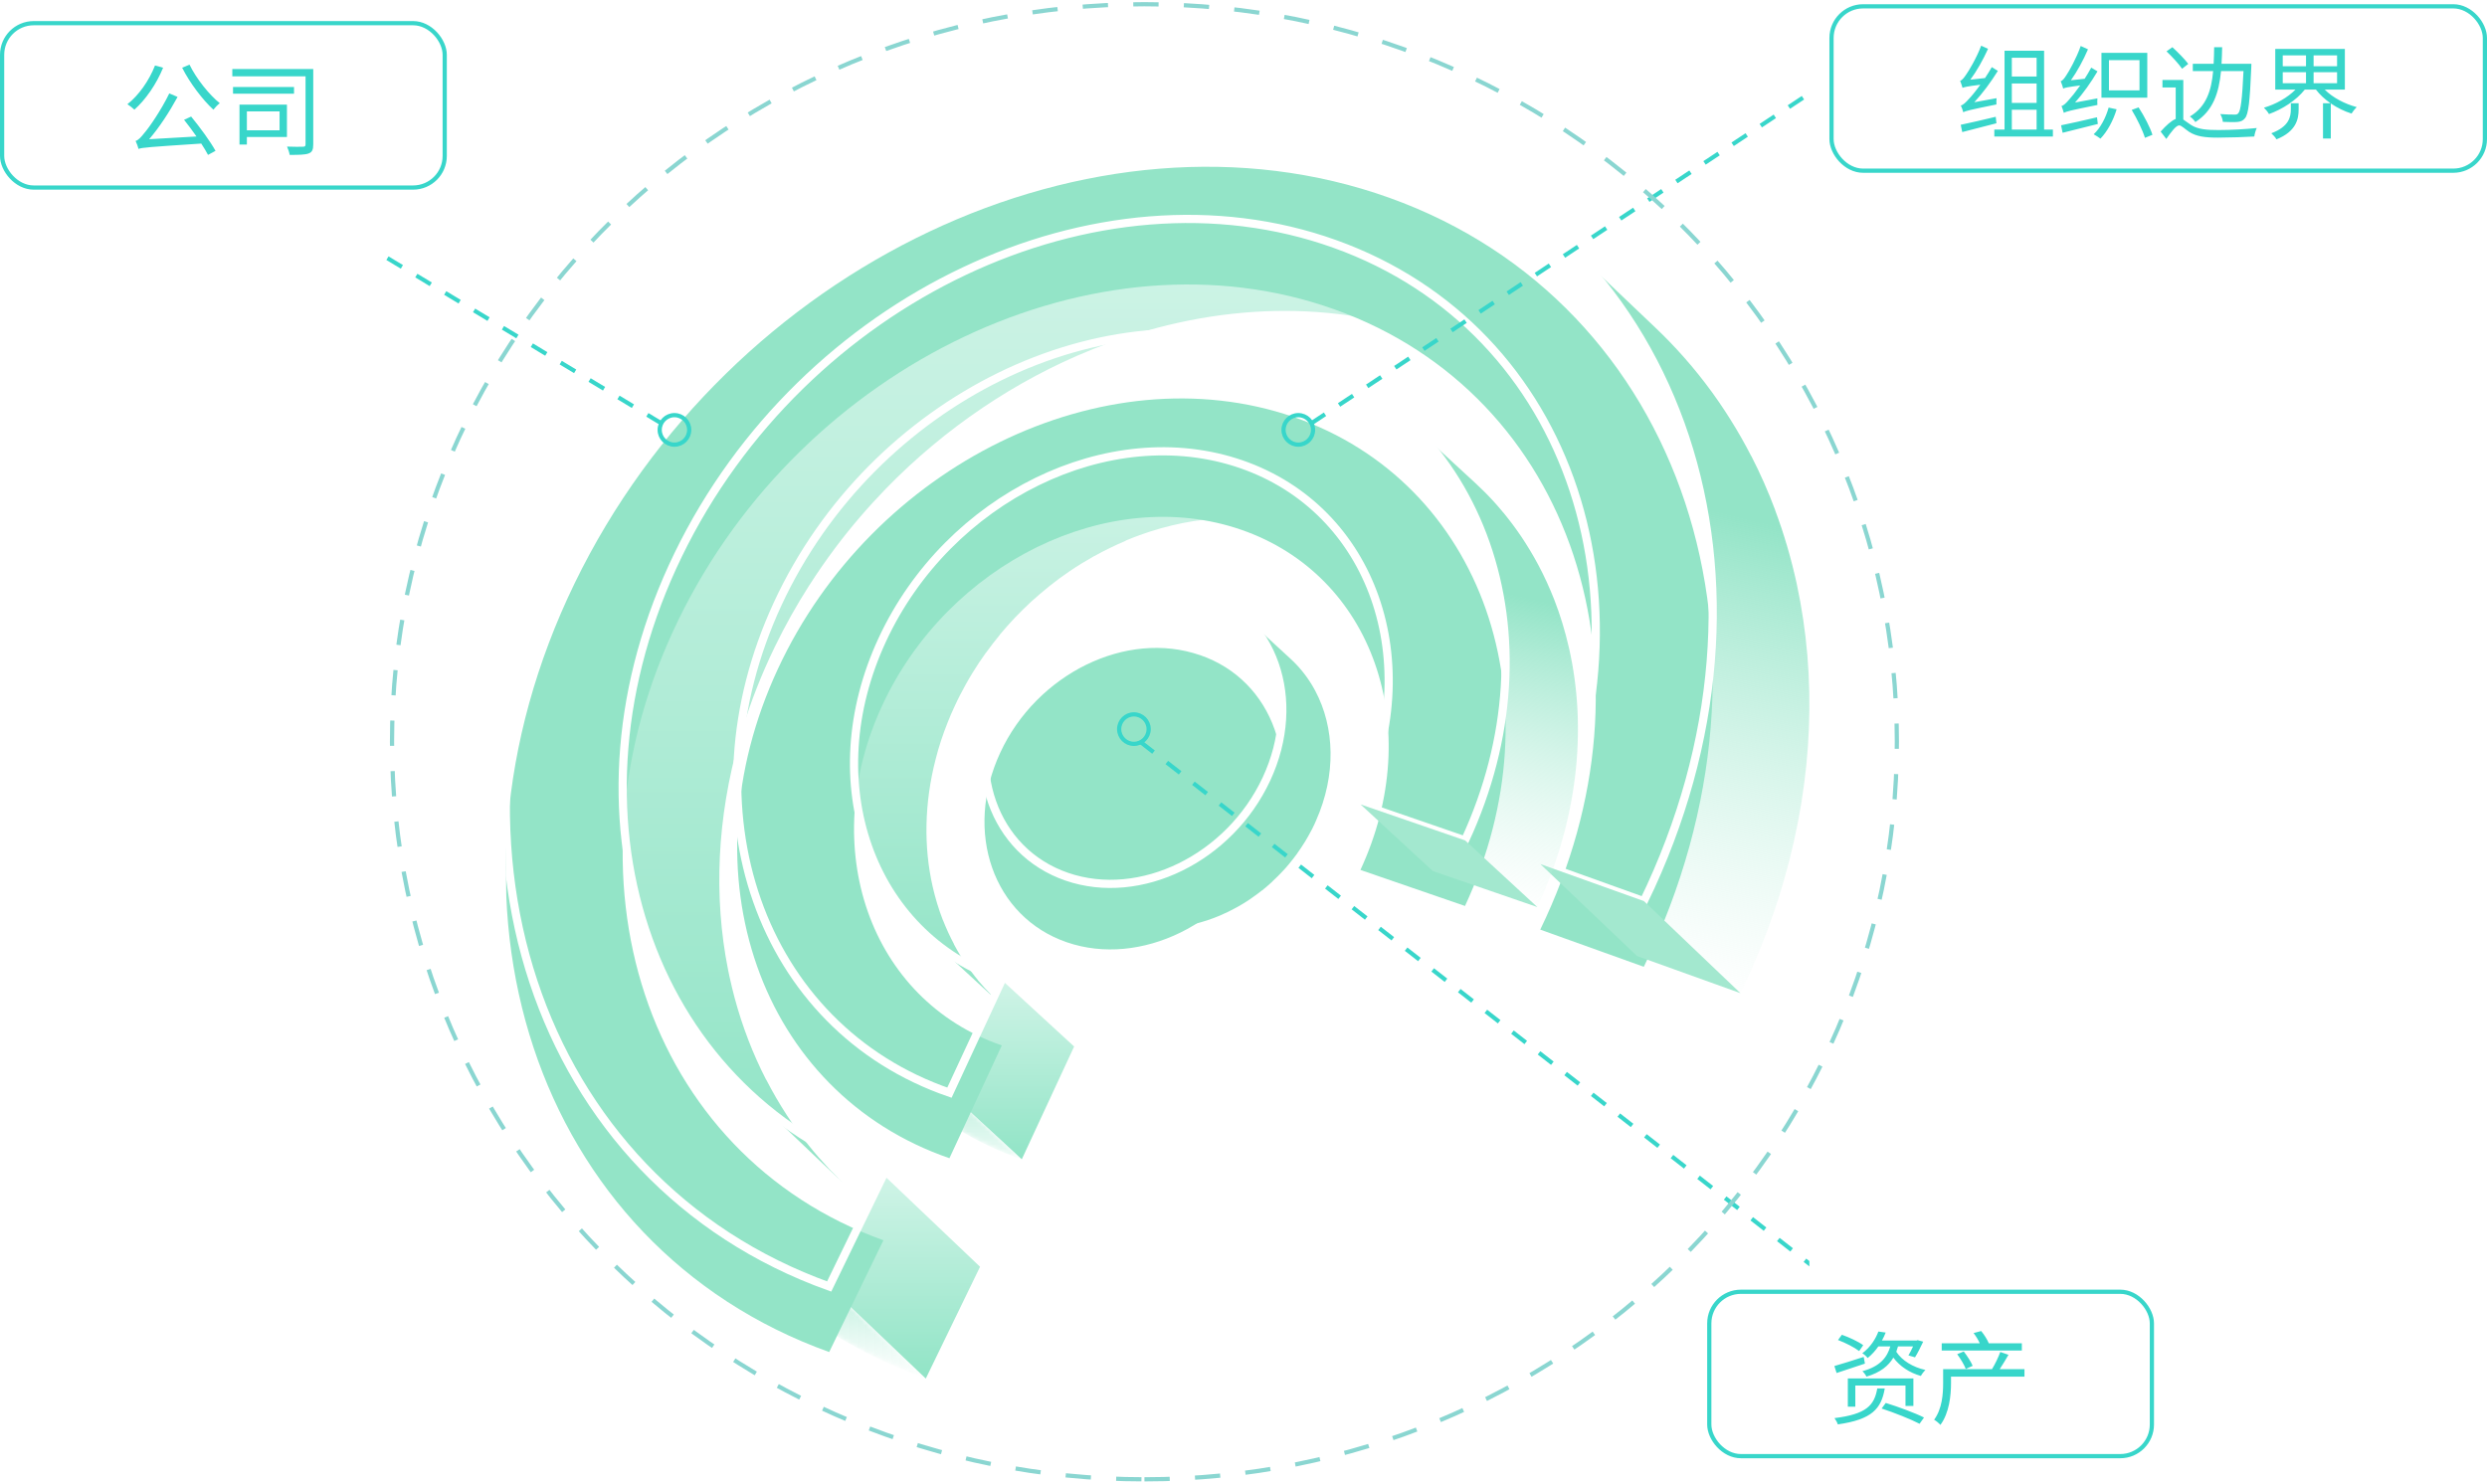<svg width="590" height="352" viewBox="0 0 590 352" fill="none" xmlns="http://www.w3.org/2000/svg">
<g clip-path="url(#clip0_832_19590)">
<path fill-rule="evenodd" clip-rule="evenodd" d="M372.035 99.491L349.23 77.79C340.26 69.24 329.37 62.43 316.74 57.9C290.938 48.631 262.295 50.538 235.984 61.174L235.98 61.17C231.33 63.06 226.74 65.19 222.27 67.62L222.272 67.622L222.253 67.633L222.24 67.62C218.64 69.54 215.1 71.67 211.62 73.95L211.639 73.968L211.62 73.981L211.62 73.98C210.397 74.779 209.189 75.603 207.991 76.447C206.357 77.594 204.743 78.778 203.151 79.997C203.014 80.101 202.877 80.206 202.74 80.31C200.07 82.38 197.43 84.54 194.88 86.82L194.885 86.825L194.853 86.853L194.85 86.85C192.39 89.01 190.02 91.29 187.71 93.63L187.725 93.645C185.463 95.951 183.269 98.34 181.15 100.809L181.14 100.8C180.106 102.009 179.093 103.239 178.097 104.488C174.906 108.464 171.906 112.632 169.121 116.98L169.11 116.97C167.1 120.09 165.21 123.3 163.44 126.6L163.46 126.619C162.564 128.263 161.727 129.937 160.89 131.64C159.84 133.8 158.88 135.96 157.95 138.12C157.522 139.138 157.108 140.157 156.707 141.177C155.096 145.248 153.708 149.329 152.537 153.407L152.52 153.39C148.784 166.406 147.28 179.381 147.829 191.83C148.177 199.816 149.372 207.585 151.374 215.01C152.2 218.082 153.162 221.092 154.26 224.04C155.58 227.61 157.11 231.06 158.82 234.39L158.855 234.423C162.289 241.1 166.489 247.317 171.41 252.945C172.404 254.089 173.429 255.207 174.48 256.29L174.585 256.39C175.402 257.232 176.238 258.059 177.09 258.87L200.01 280.68C199.536 280.229 199.067 279.773 198.604 279.312L199.221 279.899C199.481 280.152 199.744 280.402 200.01 280.65L199.221 279.899C198.599 279.297 197.992 278.683 197.4 278.07L197.148 277.831C196.968 277.642 196.788 277.453 196.609 277.264C194.946 275.487 193.353 273.662 191.85 271.77C189.99 269.46 188.28 267.06 186.66 264.6C184.89 261.87 183.27 259.08 181.77 256.17L181.716 256.119C178.598 250.037 176.114 243.574 174.295 236.827C173.834 235.114 173.416 233.382 173.04 231.63C172.928 231.111 172.82 230.59 172.715 230.069C169.29 212.848 170.044 194.063 175.464 175.194L175.47 175.2C175.637 174.609 175.809 174.018 175.985 173.426C178.002 166.761 180.604 160.09 183.81 153.48C186.285 148.377 189.043 143.47 192.052 138.773L192.06 138.78C193.92 135.87 195.87 133.05 197.91 130.32C197.994 130.204 198.079 130.089 198.164 129.974C200.064 127.444 202.039 124.987 204.085 122.605L204.09 122.61C206.026 120.342 208.064 118.125 210.134 115.983C224.224 101.479 241.009 90.234 258.87 83.01L258.87 83.01C259.127 82.906 259.384 82.803 259.641 82.701C285.749 72.328 314.099 70.541 339.66 79.71C340.449 79.993 341.232 80.285 342.008 80.586C353.591 85.078 363.649 91.525 372.035 99.491Z" fill="url(#paint0_linear_832_19590)"/>
<path d="M209.58 278.76L232.5 300.57L219.63 327.09L196.71 305.25L209.58 278.76Z" fill="url(#paint1_linear_832_19590)"/>
<mask id="mask0_832_19590" style="mask-type:luminance" maskUnits="userSpaceOnUse" x="156" y="280" width="64" height="48">
<path d="M179.34 302.4L156.42 280.59C167.55 291.18 181.05 299.64 196.71 305.25L219.63 327.06C203.97 321.45 190.47 312.99 179.34 302.4Z" fill="white"/>
</mask>
<g mask="url(#mask0_832_19590)">
<path d="M196.71 305.25L219.63 327.06C203.97 321.45 190.47 312.99 179.34 302.4L156.42 280.59C167.55 291.18 181.05 299.64 196.71 305.25Z" fill="url(#paint2_linear_832_19590)"/>
</g>
<path fill-rule="evenodd" clip-rule="evenodd" d="M369.9 56.04C370.042 56.174 370.184 56.309 370.325 56.445L392.82 77.85C393.93 78.9 394.98 79.95 396.03 81.03L395.971 80.974L395.99 80.993L396.06 81.06C398.49 83.58 400.8 86.19 402.96 88.89C405.2 91.689 407.323 94.605 409.275 97.607C410.165 98.965 411.026 100.342 411.859 101.738C412.691 103.128 413.494 104.538 414.265 105.968C414.66 106.697 415.047 107.43 415.427 108.169L415.471 108.21C417.601 112.35 419.491 116.64 421.141 121.05L421.111 121.022C423.241 126.692 424.951 132.601 426.271 138.63L426.247 138.608L426.255 138.646L426.27 138.66C430.98 160.53 430.2 184.53 423.27 208.65C421.47 214.98 419.22 221.28 416.55 227.58C415.735 229.511 414.874 231.426 413.978 233.337C413.622 234.099 413.259 234.86 412.89 235.62L389.97 213.81C390.337 213.05 390.7 212.289 391.057 211.528C409.089 172.953 410.614 132.899 398.387 99.737C398.322 99.561 398.256 99.385 398.191 99.21L398.192 99.212C396.551 94.821 394.667 90.553 392.549 86.427L392.52 86.4C390.66 82.8 388.65 79.32 386.46 75.96C384.976 73.701 383.427 71.491 381.801 69.343C378.204 64.612 374.233 60.164 369.9 56.04Z" fill="url(#paint3_linear_832_19590)"/>
<g filter="url(#filter0_i_832_19590)">
<path d="M329.61 31.38C399.54 56.46 426.63 138.3 389.97 213.84L365.4 205.02C394.95 144.12 373.11 78.12 316.71 57.9C260.37 37.65 190.44 70.74 160.89 131.64C131.34 192.54 153.18 258.51 209.58 278.73L196.71 305.25C126.78 280.17 99.69 198.33 136.32 122.85C172.95 47.37 259.68 6.3 329.61 31.38Z" fill="#93E4C7"/>
</g>
<path d="M329.61 31.38C399.54 56.46 426.63 138.3 389.97 213.84L365.4 205.02C394.95 144.12 373.11 78.12 316.71 57.9C260.37 37.65 190.44 70.74 160.89 131.64C131.34 192.54 153.18 258.51 209.58 278.73L196.71 305.25C126.78 280.17 99.69 198.33 136.32 122.85C172.95 47.37 259.68 6.3 329.61 31.38Z" stroke="white" stroke-width="1.944" stroke-miterlimit="10"/>
<path d="M390 213.81L412.89 235.65L388.35 226.83L365.43 205.02L390 213.81Z" fill="#A3E8CF"/>
<path fill-rule="evenodd" clip-rule="evenodd" d="M329.564 136.578L312.48 120.84C307.44 116.19 301.41 112.53 294.42 110.13C281.168 105.556 266.687 106.284 253.201 111.204C234.845 117.891 218.338 132.343 209.31 151.8C199.571 172.794 200.819 194.752 210.691 210.936C210.942 211.348 211.199 211.757 211.462 212.162C213.519 215.331 215.917 218.264 218.637 220.907C218.947 221.218 219.268 221.524 219.6 221.82L236.73 237.6C236.72 237.59 236.71 237.58 236.7 237.57L236.7 237.57M236.7 237.57C236.455 237.325 236.21 237.088 235.965 236.85C235.71 236.602 235.455 236.355 235.2 236.1C234.09 234.99 233.04 233.85 232.05 232.65L232.028 232.63L231.927 232.506L232.05 232.62C231 231.36 230.04 230.04 229.11 228.69L229.056 228.64C228.899 228.409 228.745 228.176 228.593 227.943C228.33 227.537 228.072 227.127 227.819 226.713C227.291 225.845 226.791 224.962 226.32 224.07L226.302 224.054L226.274 223.999L226.35 224.07C225.36 222.21 224.49 220.32 223.71 218.34L223.662 218.295L223.66 218.292L223.68 218.31C222.69 215.76 221.88 213.09 221.25 210.33C219.12 200.91 219.27 190.56 221.97 180.12C222.69 177.24 223.65 174.36 224.79 171.48C225.3 170.16 225.87 168.87 226.47 167.58C226.86 166.71 227.28 165.87 227.7 165.03C228.66 163.17 229.65 161.37 230.73 159.63C231.716 158.016 232.762 156.432 233.867 154.908L233.88 154.92C234.96 153.42 236.07 151.98 237.21 150.6L237.193 150.584C238.359 149.21 239.525 147.865 240.75 146.58C242.01 145.26 243.3 144 244.62 142.77C246.03 141.51 247.44 140.28 248.91 139.11C250.47 137.85 252.09 136.65 253.74 135.54C255.63 134.25 257.55 133.08 259.53 131.97L259.507 131.949L259.526 131.938L259.56 131.97C261.99 130.62 264.51 129.39 267.06 128.31L267.027 128.28L267.029 128.279L267.03 128.28C268.115 127.823 269.208 127.394 270.307 126.993C283.797 122.073 298.288 121.346 311.545 125.908L311.55 125.91C311.987 126.06 312.42 126.215 312.85 126.375C319.272 128.767 324.877 132.266 329.564 136.578" fill="url(#paint4_linear_832_19590)"/>
<path d="M237.66 232.53L254.82 248.31L242.4 275.07L225.27 259.29L237.66 232.53Z" fill="url(#paint5_linear_832_19590)"/>
<mask id="mask1_832_19590" style="mask-type:luminance" maskUnits="userSpaceOnUse" x="199" y="243" width="44" height="33">
<path d="M216.42 259.68L199.29 243.9C206.52 250.56 215.22 255.84 225.27 259.29L242.4 275.07C232.35 271.62 223.65 266.34 216.42 259.68Z" fill="white"/>
</mask>
<g mask="url(#mask1_832_19590)">
<path d="M225.27 259.29L242.4 275.07C232.35 271.62 223.65 266.34 216.42 259.68L199.29 243.9C206.52 250.56 215.22 255.84 225.27 259.29Z" fill="url(#paint6_linear_832_19590)"/>
</g>
<path fill-rule="evenodd" clip-rule="evenodd" d="M332.887 98.852L332.82 98.79C333.802 99.696 334.757 100.628 335.684 101.584C337.02 102.975 338.325 104.426 339.54 105.9L339.564 105.922C349.2 117.611 355.128 132.257 356.758 148.189C357.842 158.842 356.999 170.077 354.06 181.38C352.98 185.52 351.63 189.66 349.98 193.8L350.002 193.82C349.999 193.827 349.996 193.834 349.993 193.842L349.98 193.83C349.26 195.69 348.45 197.55 347.58 199.41L347.59 199.419C347.587 199.426 347.583 199.433 347.58 199.44L364.71 215.22C369.487 204.911 372.425 194.443 373.658 184.2C374.935 173.66 374.406 163.357 372.21 153.72C371.31 149.76 370.14 145.92 368.7 142.23C367.59 139.41 366.33 136.65 364.92 134.01C363.69 131.7 362.34 129.48 360.9 127.32C359.58 125.37 358.17 123.48 356.67 121.65L356.587 121.574C356.512 121.482 356.436 121.391 356.36 121.3C355.04 119.699 353.644 118.174 352.17 116.7C351.45 115.98 350.7 115.26 349.95 114.57L332.887 98.852Z" fill="url(#paint7_linear_832_19590)"/>
<g filter="url(#filter1_i_832_19590)">
<path d="M306.84 83.37C351.78 98.85 370.05 150.9 347.55 199.41L322.74 190.86C338.4 157.11 325.68 120.9 294.42 110.13C263.16 99.36 224.97 118.05 209.31 151.8C193.65 185.55 206.37 221.73 237.66 232.5L225.24 259.26C180.27 243.78 162.03 191.73 184.5 143.25C206.97 94.77 261.87 67.89 306.84 83.37Z" fill="#93E4C7"/>
</g>
<path d="M306.84 83.37C351.78 98.85 370.05 150.9 347.55 199.41L322.74 190.86C338.4 157.11 325.68 120.9 294.42 110.13C263.16 99.36 224.97 118.05 209.31 151.8C193.65 185.55 206.37 221.73 237.66 232.5L225.24 259.26C180.27 243.78 162.03 191.73 184.5 143.25C206.97 94.77 261.87 67.89 306.84 83.37Z" stroke="white" stroke-width="1.944" stroke-miterlimit="10"/>
<path d="M347.58 199.41L364.71 215.22L339.9 206.67L322.77 190.86L347.58 199.41Z" fill="#A3E8CF"/>
<path fill-rule="evenodd" clip-rule="evenodd" d="M294.81 145.86C294.88 145.923 294.949 145.987 295.018 146.052L306.24 156.39C306.436 156.566 306.619 156.743 306.806 156.927C308.751 158.826 310.397 160.991 311.723 163.36C311.827 163.544 311.929 163.731 312.03 163.92L312.027 163.918C316.634 172.584 317.037 183.84 312.2 194.722C312.105 194.942 312.009 195.165 311.91 195.39C311.7 195.87 311.46 196.35 311.22 196.83L311.209 196.82C310.673 197.834 310.136 198.846 309.54 199.8L309.532 199.793L309.509 199.83L309.51 199.83L309.51 199.831L309.478 199.881C308.933 200.765 308.359 201.625 307.759 202.46L307.77 202.47C307.17 203.28 306.57 204.09 305.91 204.87C305.28 205.65 304.62 206.4 303.93 207.09L303.857 207.166L303.727 207.301C303.486 207.552 303.242 207.8 302.995 208.045C302.601 208.438 302.197 208.827 301.785 209.206L301.8 209.22C301.02 209.94 300.24 210.6 299.43 211.26L299.407 211.239L299.391 211.251L299.4 211.26C298.535 211.946 297.641 212.602 296.717 213.228L296.73 213.24C295.68 213.96 294.6 214.62 293.52 215.22C292.17 215.97 290.76 216.66 289.35 217.26C281.34 220.62 272.55 221.31 264.54 218.58C260.64 217.23 257.25 215.19 254.46 212.61L243.106 202.151C243.365 202.388 243.629 202.621 243.897 202.849L243.106 202.12C245.882 204.668 249.246 206.712 253.11 208.02C266.07 212.481 281.119 207.887 291.574 197.506C291.826 197.254 292.076 196.999 292.33 196.737C293.758 195.248 295.093 193.649 296.317 191.947L296.31 191.94L296.31 191.94C296.899 191.086 297.489 190.231 298.049 189.348C298.94 187.904 299.753 186.396 300.48 184.83C300.807 184.125 301.113 183.417 301.396 182.709L301.41 182.67C302.04 181.05 302.58 179.43 303 177.84C304.5 172.02 304.59 166.26 303.39 161.01C303.03 159.48 302.58 158.01 302.04 156.57C301.62 155.49 301.14 154.41 300.57 153.39L300.626 153.442C300.518 153.237 300.407 153.034 300.294 152.832C299.904 152.139 299.491 151.474 299.04 150.81C298.53 150.06 297.99 149.31 297.39 148.62C296.85 147.96 296.25 147.3 295.65 146.7L295.968 146.993C295.878 146.9 295.787 146.807 295.696 146.714L295.68 146.7L295.68 146.7C295.577 146.597 295.469 146.489 295.359 146.381C295.178 146.205 294.996 146.031 294.81 145.86Z" fill="#93E4C7"/>
<g filter="url(#filter2_i_832_19590)">
<path d="M284.7 139.89C302.13 145.89 309.21 166.02 300.45 184.83C291.69 203.64 270.51 214.02 253.08 208.02C235.65 202.02 228.57 181.89 237.27 163.08C245.97 144.27 267.24 133.86 284.67 139.89H284.7Z" fill="#93E4C7"/>
</g>
<path d="M284.7 139.89C302.13 145.89 309.21 166.02 300.45 184.83C291.69 203.64 270.51 214.02 253.08 208.02C235.65 202.02 228.57 181.89 237.27 163.08C245.97 144.27 267.24 133.86 284.67 139.89H284.7Z" stroke="white" stroke-width="1.944" stroke-miterlimit="10"/>
<circle cx="269" cy="173" r="3.5" stroke="#38D6CA"/>
<path d="M270.5 176L432 302" stroke="#38D6CA" stroke-dasharray="4 4"/>
</g>
<circle cx="308" cy="102" r="3.5" transform="rotate(-90 308 102)" stroke="#38D6CA"/>
<path d="M311 100.5L428 23" stroke="#38D6CA" stroke-dasharray="4 4"/>
<circle cx="4" cy="4" r="3.5" transform="matrix(4.37114e-08 -1 -1 -4.37114e-08 164 106)" stroke="#38D6CA"/>
<path d="M157 100.5L89 59.5" stroke="#38D6CA" stroke-dasharray="4 4"/>
<rect x="405.5" y="306.5" width="105" height="39" rx="7.5" stroke="#38D6CA"/>
<path d="M436.04 317.952L436.952 316.704C438.68 317.304 440.888 318.336 442.016 319.176L441.056 320.568C439.976 319.728 437.792 318.6 436.04 317.952ZM435.176 324.12C436.952 323.616 439.544 322.8 442.136 321.96L442.424 323.544C440.096 324.336 437.624 325.128 435.704 325.776L435.176 324.12ZM438.368 327.072H453.92V333.6H452.048V328.752H440.144V333.768H438.368V327.072ZM445.352 329.448H447.128C446.312 334.248 444.104 336.816 435.992 337.968C435.872 337.536 435.488 336.864 435.2 336.48C442.808 335.544 444.656 333.432 445.352 329.448ZM446.384 334.2L447.368 332.88C450.344 333.792 454.352 335.28 456.44 336.336L455.384 337.824C453.368 336.768 449.384 335.184 446.384 334.2ZM445.616 315.936L447.344 316.176C447.104 316.8 446.816 317.448 446.456 318.072H454.64L454.928 317.976L456.248 318.336C455.624 319.656 454.904 321.12 454.304 322.056L452.744 321.6C453.08 321.048 453.488 320.256 453.848 319.464H450.272C450.152 319.896 450.008 320.328 449.864 320.736C451.184 322.8 453.8 324.408 456.776 325.056C456.416 325.392 455.936 326.016 455.696 326.472C453.008 325.728 450.68 324.168 449.168 322.128C448.016 324.072 446.096 325.656 442.784 326.64C442.616 326.232 442.16 325.632 441.824 325.344C446.12 324.192 447.704 321.984 448.448 319.464H445.616C444.92 320.448 444.104 321.384 443.072 322.224C442.784 321.84 442.208 321.312 441.8 321.096C443.768 319.632 444.992 317.616 445.616 315.936ZM464.312 321.312L465.872 320.664C466.664 321.696 467.6 323.136 467.984 324.072L466.352 324.816C465.992 323.856 465.104 322.392 464.312 321.312ZM474.536 320.784L476.48 321.456C475.832 322.584 475.064 323.856 474.392 324.864H480.272V326.64H462.848V328.2C462.848 331.056 462.44 335.256 460.328 338.088C460.04 337.728 459.248 337.08 458.84 336.864C460.76 334.248 460.976 330.696 460.976 328.152V324.864H472.568C473.264 323.736 474.104 322.008 474.536 320.784ZM468.2 316.296L470 315.816C470.72 316.68 471.464 317.88 471.8 318.696L471.728 318.72H479.648V320.448H460.64V318.72H469.664C469.328 317.952 468.752 317.016 468.2 316.296Z" fill="#38D6CA"/>
<rect x="0.5" y="5.5" width="105" height="39" rx="7.5" stroke="#38D6CA"/>
<path d="M36.776 15.536L38.696 16.064C37.088 20 34.544 23.648 31.88 26.024C31.52 25.664 30.704 25.016 30.224 24.728C32.936 22.592 35.36 19.136 36.776 15.536ZM44.96 15.344C46.568 18.656 49.64 22.496 52.136 24.488C51.656 24.848 50.984 25.544 50.624 26.024C48.104 23.72 45.032 19.688 43.208 16.064L44.96 15.344ZM32.864 35.336C32.768 34.928 32.432 33.968 32.168 33.44C32.816 33.272 33.464 32.552 34.352 31.424C35.312 30.344 38.24 26.144 40.16 22.16L42.128 23C40.136 26.648 37.784 30.248 35.384 33.032L46.616 32.384C45.656 31.016 44.624 29.624 43.664 28.424L45.344 27.656C47.456 30.224 49.928 33.608 51.128 35.792L49.352 36.752C48.944 35.984 48.392 35.048 47.744 34.064C35.072 34.904 33.776 35 32.864 35.336ZM55.28 20.648H69.752V22.232H55.28V20.648ZM55.112 16.376H74.312V34.232C74.312 35.48 74.072 36.104 73.208 36.416C72.368 36.728 70.88 36.752 68.72 36.752C68.648 36.224 68.36 35.336 68.096 34.784C69.752 34.856 71.408 34.832 71.912 34.808C72.344 34.808 72.488 34.664 72.488 34.208V18.104H55.112V16.376ZM58.568 26.432V30.92H66.32V26.432H58.568ZM56.816 24.824H68.072V32.504H58.568V34.304H56.816V24.824Z" fill="#38D6CA"/>
<rect x="434.5" y="1.5" width="155" height="39" rx="7.5" stroke="#38D6CA"/>
<path d="M465.152 29.608C467.216 29.176 470.384 28.456 473.456 27.712L473.624 29.248C470.768 29.992 467.768 30.76 465.512 31.336L465.152 29.608ZM475.544 12.04H484.928V30.736H487.016V32.392H473.12V30.736H475.544V12.04ZM477.272 30.736H483.152V26.032H477.272V30.736ZM477.272 19.816V24.424H483.152V19.816H477.272ZM477.272 18.16H483.152V13.696H477.272V18.16ZM465.584 20.848C465.488 20.488 465.2 19.648 465.008 19.168C465.44 19.072 465.896 18.496 466.448 17.68C467.024 16.888 468.92 13.744 470 10.84L471.632 11.584C470.456 14.176 468.968 16.84 467.432 18.904L470.912 18.52C471.464 17.68 472.016 16.816 472.52 15.928L473.96 16.816C472.304 19.48 470.36 22.12 468.368 24.256L473.648 23.296C473.6 23.752 473.6 24.424 473.624 24.784C467.096 26.104 466.256 26.344 465.752 26.632C465.656 26.272 465.392 25.456 465.176 25.024C465.704 24.928 466.328 24.328 467.12 23.44C467.6 22.96 468.656 21.688 469.808 20.104C466.52 20.512 465.944 20.68 465.584 20.848ZM488.96 29.728C491.096 29.296 494.336 28.576 497.48 27.832L497.672 29.416C494.696 30.16 491.624 30.904 489.32 31.504L488.96 29.728ZM500.312 14.272V21.448H507.56V14.272H500.312ZM498.536 12.544H509.408V23.176H498.536V12.544ZM505.712 26.08L507.344 25.48C508.688 27.544 510.104 30.28 510.632 31.984L508.856 32.704C508.328 30.976 506.984 28.168 505.712 26.08ZM500.24 25.528L502.136 25.936C501.32 28.648 499.904 31.24 498.296 32.896C497.96 32.632 497.144 32.104 496.688 31.864C498.32 30.328 499.544 27.976 500.24 25.528ZM489.464 21.016C489.368 20.632 489.08 19.744 488.864 19.264C489.296 19.168 489.728 18.616 490.256 17.776C490.808 16.984 492.608 13.816 493.616 10.912L495.344 11.704C494.24 14.272 492.776 16.96 491.288 19.048L494.552 18.688C495.104 17.848 495.632 16.936 496.112 16.048L497.6 16.936C496.04 19.576 494.168 22.192 492.272 24.328L497.576 23.344C497.528 23.824 497.552 24.544 497.576 24.904C491 26.224 490.16 26.464 489.608 26.776C489.512 26.416 489.248 25.6 489.056 25.144C489.584 25.048 490.16 24.448 490.928 23.56C491.384 23.08 492.392 21.832 493.496 20.272C490.376 20.68 489.8 20.824 489.464 21.016ZM513.968 12.184L515.36 11.2C516.68 12.4 518.336 14.08 519.128 15.16L517.664 16.312C516.896 15.184 515.288 13.432 513.968 12.184ZM525.272 11.2H527.168C527.144 12.544 527.096 13.864 527.024 15.136H534.104C534.104 15.136 534.104 15.76 534.08 16C533.744 24.16 533.408 27.064 532.592 28.048C532.088 28.672 531.56 28.864 530.744 28.936C530.024 29.008 528.656 28.96 527.336 28.912C527.288 28.36 527.048 27.592 526.712 27.064C528.128 27.184 529.472 27.184 530.024 27.184C530.48 27.208 530.744 27.16 530.984 26.896C531.584 26.248 531.92 23.608 532.232 16.864H526.904C526.4 22 525.056 26.272 520.808 28.96C520.544 28.528 519.992 27.952 519.512 27.64C523.424 25.312 524.624 21.472 525.032 16.864H520.208V15.136H525.152C525.224 13.864 525.248 12.544 525.272 11.2ZM517.952 18.976V28.36C518.408 28.648 518.96 29.128 519.8 29.656C521.384 30.688 523.496 30.856 526.304 30.856C529.28 30.856 532.952 30.64 535.376 30.376C535.136 30.88 534.848 31.84 534.8 32.392C533.096 32.512 528.656 32.656 526.232 32.656C523.112 32.656 521.072 32.392 519.344 31.288C518.336 30.616 517.52 29.752 516.992 29.752C516.224 29.752 515.096 31.288 513.92 32.968L512.576 31.216C513.872 29.776 515.096 28.648 516.152 28.216V20.752H513.008V18.976H517.952ZM543.464 24.496H545.312V25.96C545.312 28.264 544.736 31.192 540.056 33.064C539.816 32.608 539.216 31.96 538.832 31.624C543.056 30.04 543.464 27.712 543.464 25.912V24.496ZM541.544 17.128V19.744H547.064V17.128H541.544ZM548.864 17.128V19.744H554.432V17.128H548.864ZM541.544 13.144V15.712H547.064V13.144H541.544ZM548.864 13.144V15.712H554.432V13.144H548.864ZM551.096 24.496H552.872C551.528 23.56 550.328 22.456 549.416 21.256H546.776C544.784 23.776 541.448 25.936 538.28 27.064C538.016 26.584 537.488 25.936 537.08 25.552C539.84 24.76 542.72 23.152 544.568 21.256H539.768V11.608H556.28V21.256H551.504C553.352 23.128 556.232 24.664 559.088 25.408C558.68 25.792 558.128 26.488 557.864 26.944C556.16 26.416 554.456 25.576 552.944 24.544V32.872H551.096V24.496Z" fill="#38D6CA"/>
<path d="M271.5 351C370.083 351 450 272.65 450 176C450 79.35 370.083 1 271.5 1C172.917 1 93 79.35 93 176C93 272.65 172.917 351 271.5 351Z" stroke="#8AD6D1" stroke-miterlimit="10" stroke-dasharray="6 6"/>
<defs>
<filter id="filter0_i_832_19590" x="119.025" y="23.041" width="288.259" height="283.418" filterUnits="userSpaceOnUse" color-interpolation-filters="sRGB">
<feFlood flood-opacity="0" result="BackgroundImageFix"/>
<feBlend mode="normal" in="SourceGraphic" in2="BackgroundImageFix" result="shape"/>
<feColorMatrix in="SourceAlpha" type="matrix" values="0 0 0 0 0 0 0 0 0 0 0 0 0 0 0 0 0 0 127 0" result="hardAlpha"/>
<feOffset dy="15.552"/>
<feComposite in2="hardAlpha" operator="arithmetic" k2="-1" k3="1"/>
<feColorMatrix type="matrix" values="0 0 0 0 0.898 0 0 0 0 0.965 0 0 0 0 0.945 0 0 0 0.2 0"/>
<feBlend mode="normal" in2="shape" result="effect1_innerShadow_832_19590"/>
</filter>
<filter id="filter1_i_832_19590" x="173.914" y="78.017" width="184.236" height="182.448" filterUnits="userSpaceOnUse" color-interpolation-filters="sRGB">
<feFlood flood-opacity="0" result="BackgroundImageFix"/>
<feBlend mode="normal" in="SourceGraphic" in2="BackgroundImageFix" result="shape"/>
<feColorMatrix in="SourceAlpha" type="matrix" values="0 0 0 0 0 0 0 0 0 0 0 0 0 0 0 0 0 0 127 0" result="hardAlpha"/>
<feOffset dy="15.552"/>
<feComposite in2="hardAlpha" operator="arithmetic" k2="-1" k3="1"/>
<feColorMatrix type="matrix" values="0 0 0 0 0.898 0 0 0 0 0.965 0 0 0 0 0.945 0 0 0 0.2 0"/>
<feBlend mode="normal" in2="shape" result="effect1_innerShadow_832_19590"/>
</filter>
<filter id="filter2_i_832_19590" x="232.582" y="137.203" width="72.594" height="73.492" filterUnits="userSpaceOnUse" color-interpolation-filters="sRGB">
<feFlood flood-opacity="0" result="BackgroundImageFix"/>
<feBlend mode="normal" in="SourceGraphic" in2="BackgroundImageFix" result="shape"/>
<feColorMatrix in="SourceAlpha" type="matrix" values="0 0 0 0 0 0 0 0 0 0 0 0 0 0 0 0 0 0 127 0" result="hardAlpha"/>
<feOffset dy="15.552"/>
<feComposite in2="hardAlpha" operator="arithmetic" k2="-1" k3="1"/>
<feColorMatrix type="matrix" values="0 0 0 0 0.898 0 0 0 0 0.965 0 0 0 0 0.945 0 0 0 0.2 0"/>
<feBlend mode="normal" in2="shape" result="effect1_innerShadow_832_19590"/>
</filter>
<linearGradient id="paint0_linear_832_19590" x1="259.877" y1="51.947" x2="259.877" y2="280.68" gradientUnits="userSpaceOnUse">
<stop stop-color="#D0F4E7"/>
<stop offset="1" stop-color="#91E4C6"/>
</linearGradient>
<linearGradient id="paint1_linear_832_19590" x1="214.605" y1="278.76" x2="214.605" y2="327.09" gradientUnits="userSpaceOnUse">
<stop stop-color="#D0F4E7"/>
<stop offset="1" stop-color="#91E4C6"/>
</linearGradient>
<linearGradient id="paint2_linear_832_19590" x1="190.339" y1="297.136" x2="188.563" y2="327.092" gradientUnits="userSpaceOnUse">
<stop stop-color="#93E4C7"/>
<stop offset="1" stop-color="#CDF3E5" stop-opacity="0"/>
</linearGradient>
<linearGradient id="paint3_linear_832_19590" x1="401.748" y1="119.98" x2="374.994" y2="229.622" gradientUnits="userSpaceOnUse">
<stop stop-color="#93E4C7"/>
<stop offset="1" stop-color="#CDF3E5" stop-opacity="0"/>
</linearGradient>
<linearGradient id="paint4_linear_832_19590" x1="266.089" y1="107.075" x2="266.089" y2="237.6" gradientUnits="userSpaceOnUse">
<stop stop-color="#D0F4E7"/>
<stop offset="1" stop-color="#91E4C6"/>
</linearGradient>
<linearGradient id="paint5_linear_832_19590" x1="240.045" y1="232.53" x2="240.045" y2="275.07" gradientUnits="userSpaceOnUse">
<stop stop-color="#D0F4E7"/>
<stop offset="1" stop-color="#91E4C6"/>
</linearGradient>
<linearGradient id="paint6_linear_832_19590" x1="220.845" y1="243.9" x2="220.845" y2="275.07" gradientUnits="userSpaceOnUse">
<stop stop-color="#95E5C8"/>
<stop offset="1" stop-color="#EDFBF6"/>
</linearGradient>
<linearGradient id="paint7_linear_832_19590" x1="355.101" y1="140.245" x2="338.897" y2="211.899" gradientUnits="userSpaceOnUse">
<stop stop-color="#93E4C7"/>
<stop offset="1" stop-color="#CDF3E5" stop-opacity="0"/>
</linearGradient>
<clipPath id="clip0_832_19590">
<rect width="309.24" height="303.09" fill="white" transform="translate(120 24)"/>
</clipPath>
</defs>
</svg>
